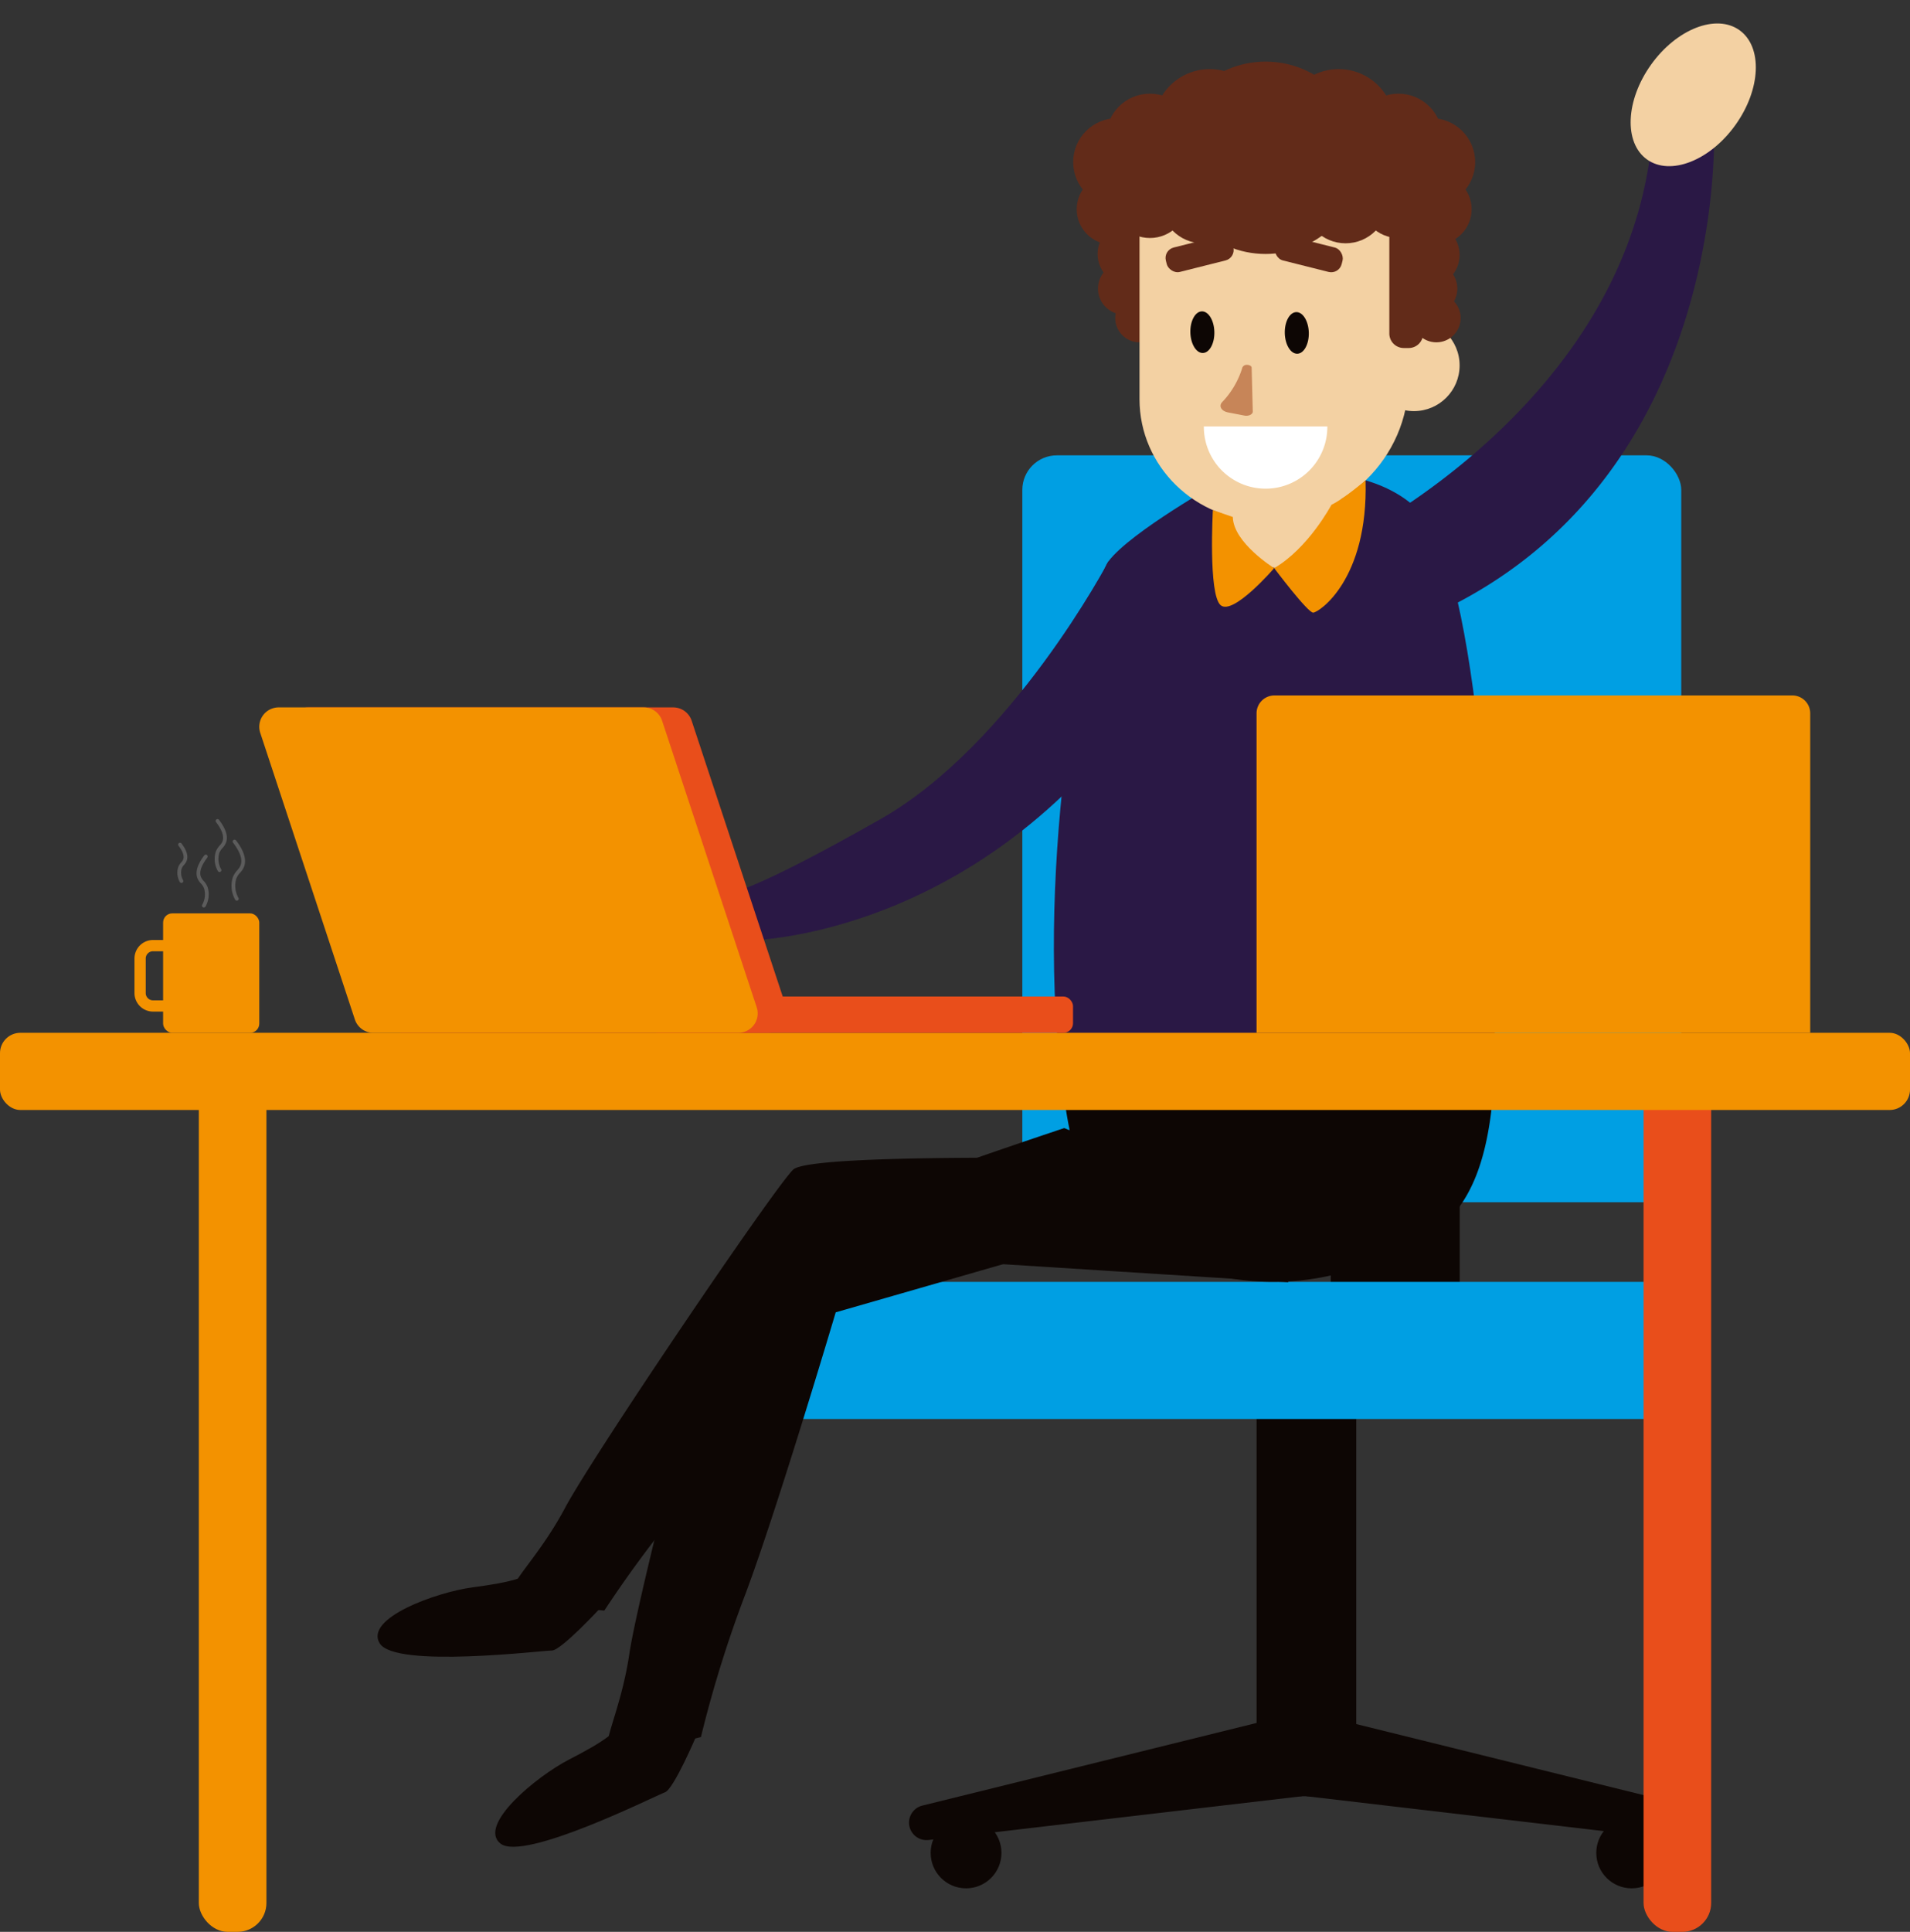 <svg xmlns="http://www.w3.org/2000/svg" xmlns:xlink="http://www.w3.org/1999/xlink" width="486.078" height="491.485" viewBox="0 0 486.078 491.485"><rect x="0" y="0" width="486.078" height="491.485" fill="#333333" stroke="none"/><defs><linearGradient id="linear-gradient" x1="-23.845" y1="0.5" x2="-22.845" y2="0.5" gradientUnits="objectBoundingBox"><stop offset="0" stop-color="#f39200"></stop><stop offset="1" stop-color="#e94e1b"></stop></linearGradient><linearGradient id="linear-gradient-2" x1="18.895" x2="19.895" xlink:href="#linear-gradient"></linearGradient><linearGradient id="linear-gradient-3" x1="42.734" x2="43.734" xlink:href="#linear-gradient"></linearGradient><linearGradient id="linear-gradient-4" x1="13.732" x2="14.732" xlink:href="#linear-gradient"></linearGradient></defs><g id="Group_4536" data-name="Group 4536" transform="translate(-50.469 0.072)"><g id="Group_4535" data-name="Group 4535" transform="translate(50.469 2.136)"><rect id="Rectangle_3315" data-name="Rectangle 3315" width="25.372" height="109.926" rx="6.698" transform="translate(345.157 454.78) rotate(180)" fill="#0d0604"></rect><rect id="Rectangle_3316" data-name="Rectangle 3316" width="32.823" height="36.509" transform="translate(371.484 331.338) rotate(-180)" fill="#0d0604"></rect><rect id="Rectangle_3317" data-name="Rectangle 3317" width="232.638" height="34.89" rx="8.785" transform="translate(427.863 358.802) rotate(-180)" fill="#009fe3"></rect><rect id="Rectangle_3318" data-name="Rectangle 3318" width="167.69" height="190.022" rx="8.785" transform="translate(427.863 303.662) rotate(-180)" fill="#009fe3"></rect><path id="Path_9801" data-name="Path 9801" d="M349.45,413.271,444.459,424.4a4.455,4.455,0,0,0,4.974-4.425h0a4.456,4.456,0,0,0-3.386-4.325l-96.6-23.877Z" transform="translate(-16.98 41.508)" fill="#0d0604"></path><circle id="Ellipse_3273" data-name="Ellipse 3273" cx="9.01" cy="9.01" r="9.01" transform="translate(406.238 460.186)" fill="#0d0604"></circle><g id="Group_4533" data-name="Group 4533" transform="translate(50.599 268.909)"><rect id="Rectangle_3319" data-name="Rectangle 3319" width="17.205" height="220.367" rx="7.35" transform="translate(384.879 220.367) rotate(180)" fill="url(#linear-gradient)"></rect><rect id="Rectangle_3320" data-name="Rectangle 3320" width="17.205" height="220.367" rx="7.35" transform="translate(17.205 220.367) rotate(-180)" fill="url(#linear-gradient-2)"></rect></g><path id="Path_9802" data-name="Path 9802" d="M85.96,233.422h3.861v-2.863H85.96a1.853,1.853,0,0,1-1.851-1.85v-8.785a1.854,1.854,0,0,1,1.851-1.852h3.861v-2.863H85.96a4.72,4.72,0,0,0-4.715,4.715v8.785A4.72,4.72,0,0,0,85.96,233.422Z" transform="translate(-47.022 21.73)" fill="url(#linear-gradient-3)"></path><g id="Group_4534" data-name="Group 4534" transform="translate(186.128)"><circle id="Ellipse_3274" data-name="Ellipse 3274" cx="6.61" cy="6.61" r="6.61" transform="translate(93.298 64.608)" fill="#622b19"></circle><circle id="Ellipse_3275" data-name="Ellipse 3275" cx="6.179" cy="6.179" r="6.179" transform="translate(97.686 72.526)" fill="#622b19"></circle><circle id="Ellipse_3276" data-name="Ellipse 3276" cx="8.091" cy="8.091" r="8.091" transform="translate(93.204 54.317)" fill="#622b19"></circle><path id="Path_9803" data-name="Path 9803" d="M304.575,277.792c-.693-.825-1.367-1.689-2.022-2.582C303.2,276.1,303.872,276.957,304.575,277.792Z" transform="translate(-208.361 28.451)" fill="#e94e1b"></path><path id="Path_9804" data-name="Path 9804" d="M292.875,256.013c43.166,10.414,110.77,5.487,110.77,5.487,1.3-36.312-3.542-123.326-16.825-140.915-14.822-19.626-52.364-10.267-52.364-10.267s-23.259,13.006-28.9,20.543C300.565,137.545,287.644,201.4,292.875,256.013Z" transform="translate(-209.582 9.732)" fill="#2a1845"></path><path id="Path_9805" data-name="Path 9805" d="M360.483,76.233V121a15.17,15.17,0,1,1-30.34,0V76.233Z" transform="translate(-205.271 6.164)" fill="#f3d1a3"></path><path id="Path_9806" data-name="Path 9806" d="M292.752,241.113a2.53,2.53,0,0,0,.019.266c.095,1,.2,1.994.314,2.981.095.873.189,1.737.3,2.6q.113,1.024.256,2.051c.115.864.228,1.728.361,2.592s.247,1.718.389,2.572.275,1.7.417,2.544.295,1.69.456,2.525.314,1.67.485,2.5a51.741,51.741,0,0,0,5.449,13.519c.389.655.778,1.3,1.187,1.918.408.636.835,1.252,1.263,1.85.655.893,1.329,1.757,2.022,2.582a45.527,45.527,0,0,0,6.9,6.636c.552.427,1.1.835,1.671,1.243h.01c.559.4,1.139.788,1.718,1.168a50.588,50.588,0,0,0,7.309,3.873c.636.276,1.263.532,1.908.788,12.361,4.766,26.43,4.984,38.344,1.965,24.92-6.313,36.131-14.705,39.37-41.875.123-1.054.237-2.241.331-3.532.048-.636.086-1.3.133-1.994.019-.341.038-.7.057-1.063.029-.712.067-1.452.1-2.222C403.522,246.6,335.918,251.527,292.752,241.113Z" transform="translate(-209.459 24.632)" fill="#0d0604"></path><path id="Path_9807" data-name="Path 9807" d="M292.743,241.122l.029.257a2.53,2.53,0,0,1-.019-.266Z" transform="translate(-209.46 24.632)" fill="#0d0604"></path><path id="Path_9808" data-name="Path 9808" d="M313.826,128.567s-24.542,46.591-58.038,65.6-37.938,18.575-37.938,18.575l4.1,12.3s52.411-.13,94.383-52.321Z" transform="translate(-217.849 12.026)" fill="#2a1845"></path><path id="Rectangle_3321" data-name="Rectangle 3321" d="M0,0H15.86a0,0,0,0,1,0,0V45.892a0,0,0,0,1,0,0H6.07A6.07,6.07,0,0,1,0,39.822V0A0,0,0,0,1,0,0Z" transform="translate(183.159 88.394) rotate(-180)" fill="#622b19"></path><path id="Path_9809" data-name="Path 9809" d="M379.719,48.03V91.515c0,19.77-16.431,35.8-36.7,35.8h0c-17.544,0-31.767-13.872-31.767-30.985V48.03Z" transform="translate(-207.387 3.005)" fill="#f3d1a3"></path><ellipse id="Ellipse_3277" data-name="Ellipse 3277" cx="3.056" cy="5.297" rx="3.056" ry="5.297" transform="translate(140.707 77.272) rotate(-1.428)" fill="#0d0604"></ellipse><ellipse id="Ellipse_3278" data-name="Ellipse 3278" cx="3.056" cy="5.297" rx="3.056" ry="5.297" transform="translate(116.674 77.083) rotate(-1.428)" fill="#0d0604"></ellipse><path id="Path_9810" data-name="Path 9810" d="M337.719,84.359,338,95.5c.018.707-1.05,1.233-2.1,1.032l-4.179-.805c-1.706-.329-2.452-1.606-1.523-2.607h0a21.9,21.9,0,0,0,5.093-8.609l.073-.245a1.181,1.181,0,0,1,1.146-.638h0C337.169,83.607,337.709,83.937,337.719,84.359Z" transform="translate(-205.31 6.991)" fill="#c78558"></path><rect id="Rectangle_3322" data-name="Rectangle 3322" width="17.47" height="6.404" rx="2.736" transform="translate(128.414 63.385) rotate(165.896)" fill="#622b19"></rect><rect id="Rectangle_3323" data-name="Rectangle 3323" width="17.47" height="6.404" rx="2.736" transform="translate(139.261 57.173) rotate(14.104)" fill="#622b19"></rect><circle id="Ellipse_3279" data-name="Ellipse 3279" cx="11.625" cy="11.625" r="11.625" transform="translate(162.08 79.135)" fill="#f3d1a3"></circle><path id="Path_9827" data-name="Path 9827" d="M3.668,0H4.921A3.683,3.683,0,0,1,8.6,3.683V29.823a2.763,2.763,0,0,1-2.763,2.763H2.763A2.763,2.763,0,0,1,0,29.823V3.668A3.668,3.668,0,0,1,3.668,0Z" transform="translate(176.044 86.33) rotate(-180)" fill="#622b19"></path><path id="Path_9811" data-name="Path 9811" d="M373.163,74.9l3.249-5.218L373.163,59.06l-3.384,9.929Z" transform="translate(-200.831 4.24)" fill="#622b19"></path><circle id="Ellipse_3280" data-name="Ellipse 3280" cx="24.469" cy="24.469" r="24.469" transform="translate(111.486 13.467)" fill="#622b19"></circle><circle id="Ellipse_3281" data-name="Ellipse 3281" cx="14.255" cy="14.255" r="14.255" transform="translate(140.291 15.376)" fill="#622b19"></circle><circle id="Ellipse_3282" data-name="Ellipse 3282" cx="11.169" cy="11.169" r="11.169" transform="translate(158.589 21.623)" fill="#622b19"></circle><circle id="Ellipse_3283" data-name="Ellipse 3283" cx="10.734" cy="10.734" r="10.734" transform="translate(145.576 38.222)" fill="#622b19"></circle><circle id="Ellipse_3284" data-name="Ellipse 3284" cx="9.657" cy="9.657" r="9.657" transform="translate(160.101 39.03)" fill="#622b19"></circle><circle id="Ellipse_3285" data-name="Ellipse 3285" cx="8.973" cy="8.973" r="8.973" transform="translate(170.444 42.062)" fill="#622b19"></circle><circle id="Ellipse_3286" data-name="Ellipse 3286" cx="11.169" cy="11.169" r="11.169" transform="translate(166.95 27.86)" fill="#622b19"></circle><circle id="Ellipse_3287" data-name="Ellipse 3287" cx="14.255" cy="14.255" r="14.255" transform="translate(107.476 15.376)" fill="#622b19"></circle><circle id="Ellipse_3288" data-name="Ellipse 3288" cx="11.169" cy="11.169" r="11.169" transform="translate(95.348 21.623)" fill="#622b19"></circle><circle id="Ellipse_3289" data-name="Ellipse 3289" cx="10.734" cy="10.734" r="10.734" transform="translate(109.232 38.222)" fill="#622b19"></circle><circle id="Ellipse_3290" data-name="Ellipse 3290" cx="9.657" cy="9.657" r="9.657" transform="translate(96.861 39.03)" fill="#622b19"></circle><circle id="Ellipse_3291" data-name="Ellipse 3291" cx="8.973" cy="8.973" r="8.973" transform="translate(87.887 42.062)" fill="#622b19"></circle><circle id="Ellipse_3292" data-name="Ellipse 3292" cx="11.169" cy="11.169" r="11.169" transform="translate(86.987 27.86)" fill="#622b19"></circle><circle id="Ellipse_3293" data-name="Ellipse 3293" cx="8.091" cy="8.091" r="8.091" transform="translate(169.147 54.558)" fill="#622b19"></circle><circle id="Ellipse_3294" data-name="Ellipse 3294" cx="6.61" cy="6.61" r="6.61" transform="translate(171.528 64.608)" fill="#622b19"></circle><circle id="Ellipse_3295" data-name="Ellipse 3295" cx="6.179" cy="6.179" r="6.179" transform="translate(173.237 72.526)" fill="#622b19"></circle><path id="Path_9812" data-name="Path 9812" d="M356.656,116.253s-5.858,11.059-14.583,16.125c0,0,8.511,11.322,9.916,11.322s14.047-8.3,13.343-33.645C365.332,110.056,359.606,114.9,356.656,116.253Z" transform="translate(-203.935 9.952)" fill="#f39200"></path><path id="Path_9813" data-name="Path 9813" d="M343.667,131.617s-10.413-6.445-10.526-13.011l-5.075-1.755s-1.189,21.364,1.95,24.173S343.667,131.617,343.667,131.617Z" transform="translate(-205.528 10.713)" fill="#f39200"></path><path id="Path_9814" data-name="Path 9814" d="M357.405,97.707a15.713,15.713,0,1,1-31.425,0Z" transform="translate(-205.737 8.569)" fill="#fff"></path><path id="Path_9815" data-name="Path 9815" d="M368.37,128.725c20.752-12.928,64.029-46.016,67.7-98.873l15.573-1.076s4.385,87.421-68.2,122.986A22.109,22.109,0,0,1,368,147.8,11.391,11.391,0,0,1,368.37,128.725Z" transform="translate(-201.589 0.848)" fill="#2a1845"></path><ellipse id="Ellipse_3296" data-name="Ellipse 3296" cx="20.226" cy="13.199" rx="20.226" ry="13.199" transform="matrix(0.582, -0.813, 0.813, 0.582, 222.284, 30.679)" fill="#f3d1a3"></ellipse></g><rect id="Rectangle_3325" data-name="Rectangle 3325" width="486.078" height="19.636" rx="5.184" transform="translate(486.078 280.184) rotate(-180)" fill="#f39200"></rect><rect id="Rectangle_3326" data-name="Rectangle 3326" width="108.066" height="9.225" rx="2.435" transform="translate(273.074 260.548) rotate(-180)" fill="#e94e1b"></rect><path id="Path_9816" data-name="Path 9816" d="M167.623,161.994v0H214.4a4.936,4.936,0,0,1,4.687,3.388l24.082,72.915a4.937,4.937,0,0,1-4.688,6.485H173.047v0H145.586a4.936,4.936,0,0,1-4.687-3.389L116.82,168.478a4.937,4.937,0,0,1,4.687-6.484Z" transform="translate(-43.065 15.77)" fill="#e94e1b"></path><path id="Path_9817" data-name="Path 9817" d="M160.858,161.994v0h46.776a4.936,4.936,0,0,1,4.687,3.388L236.4,238.294a4.937,4.937,0,0,1-4.688,6.485H166.282v0H138.821a4.937,4.937,0,0,1-4.687-3.389l-24.078-72.915a4.937,4.937,0,0,1,4.687-6.484Z" transform="translate(-43.823 15.77)" fill="#f39200"></path><path id="Path_9818" data-name="Path 9818" d="M349.16,275.9,247.584,305.114s-14.774,49.754-22.857,71.346a305.546,305.546,0,0,0-11.447,36.711s-15.954,4.193-23.081,3.616c-2.709-1.074,2.712-10.132,4.888-24.935s22.708-94.565,25.686-100.5,84.972-33.117,84.972-33.117Z" transform="translate(-34.901 26.55)" fill="#0d0604"></path><path id="Path_9819" data-name="Path 9819" d="M215.023,398s-5.808,13.661-8.014,14.429-35.986,17.74-41.871,13.042,9.171-17.1,17.445-21.368,14.179-7.726,16.345-13.792C198.929,390.312,211.479,390.935,215.023,398Z" transform="translate(-37.774 41.344)" fill="#0d0604"></path><path id="Path_9820" data-name="Path 9820" d="M358.488,413.271,263.48,424.4a4.455,4.455,0,0,1-4.974-4.425h0a4.454,4.454,0,0,1,3.386-4.325l96.6-23.877Z" transform="translate(-27.167 41.508)" fill="#0d0604"></path><circle id="Ellipse_3297" data-name="Ellipse 3297" cx="9.01" cy="9.01" r="9.01" transform="translate(236.843 460.186)" fill="#0d0604"></circle><rect id="Rectangle_3327" data-name="Rectangle 3327" width="24.468" height="30.384" rx="2.326" transform="translate(65.98 260.548) rotate(-180)" fill="url(#linear-gradient-4)"></rect><path id="Path_9821" data-name="Path 9821" d="M104.809,207.783a.487.487,0,0,0,.2-.046.477.477,0,0,0,.229-.635,6.279,6.279,0,0,1-.565-4.936,4.819,4.819,0,0,1,.985-1.519,4.717,4.717,0,0,0,1.05-1.689c.574-1.757-.133-3.951-2.1-6.52a.477.477,0,0,0-.758.579c1.766,2.306,2.423,4.2,1.953,5.643a3.862,3.862,0,0,1-.866,1.364,5.73,5.73,0,0,0-1.153,1.8,7.169,7.169,0,0,0,.594,5.682A.476.476,0,0,0,104.809,207.783Z" transform="translate(-44.537 19.159)" fill="#fff" opacity="0.2"></path><path id="Path_9822" data-name="Path 9822" d="M100.836,201.018a.472.472,0,0,0,.2-.046.477.477,0,0,0,.228-.635,5.327,5.327,0,0,1-.483-4.18,4.087,4.087,0,0,1,.833-1.282,4.09,4.09,0,0,0,.914-1.472c.5-1.529-.111-3.432-1.814-5.653a.477.477,0,1,0-.757.579c1.5,1.958,2.059,3.566,1.664,4.778a3.253,3.253,0,0,1-.731,1.146,4.991,4.991,0,0,0-1,1.562,6.217,6.217,0,0,0,.51,4.928A.476.476,0,0,0,100.836,201.018Z" transform="translate(-44.967 18.634)" fill="#fff" opacity="0.2"></path><path id="Path_9823" data-name="Path 9823" d="M97.313,209.127a.476.476,0,0,0,.433-.274,6.217,6.217,0,0,0,.51-4.928,4.992,4.992,0,0,0-1-1.562,3.237,3.237,0,0,1-.731-1.146c-.4-1.212.163-2.82,1.664-4.778a.477.477,0,0,0-.757-.58c-1.7,2.223-2.313,4.126-1.814,5.655a4.09,4.09,0,0,0,.914,1.472,4.087,4.087,0,0,1,.833,1.282,5.324,5.324,0,0,1-.484,4.18.477.477,0,0,0,.431.681Z" transform="translate(-45.431 19.542)" fill="#fff" opacity="0.2"></path><path id="Path_9824" data-name="Path 9824" d="M92.1,203.182a.5.5,0,0,0,.2-.046.477.477,0,0,0,.228-.635,3.837,3.837,0,0,1-.355-3.008,2.965,2.965,0,0,1,.6-.915,3.2,3.2,0,0,0,.7-1.135c.385-1.175-.076-2.627-1.366-4.311a.478.478,0,0,0-.758.58c1.088,1.419,1.5,2.575,1.217,3.434a2.284,2.284,0,0,1-.519.81,3.857,3.857,0,0,0-.764,1.2,4.734,4.734,0,0,0,.384,3.755A.476.476,0,0,0,92.1,203.182Z" transform="translate(-45.924 19.237)" fill="#fff" opacity="0.2"></path><path id="Path_9825" data-name="Path 9825" d="M365.276,296.713l-105.482-6.684s-30.659,41.877-45.538,59.488a305.757,305.757,0,0,0-23.137,30.716s-16.434-1.422-22.951-4.365c-2.19-1.923,5.964-8.627,13-21.834s53.213-81.4,58.017-85.992,91.16-2.582,91.16-2.582Z" transform="translate(-37.326 27.31)" fill="#0d0604"></path><path id="Path_9826" data-name="Path 9826" d="M193.645,369.243s-10.066,10.909-12.4,10.89-39.857,4.593-43.815-1.813,14.391-13.015,23.619-14.25,15.953-2.5,20.034-7.485C181.08,356.585,192.688,361.4,193.645,369.243Z" transform="translate(-40.791 37.566)" fill="#0d0604"></path><path id="Rectangle_3328" data-name="Rectangle 3328" d="M0,0H140.9a0,0,0,0,1,0,0V81.282a4.542,4.542,0,0,1-4.542,4.542H4.542A4.542,4.542,0,0,1,0,81.282V0A0,0,0,0,1,0,0Z" transform="translate(460.683 260.548) rotate(-180)" fill="#f39200"></path></g></g></svg>